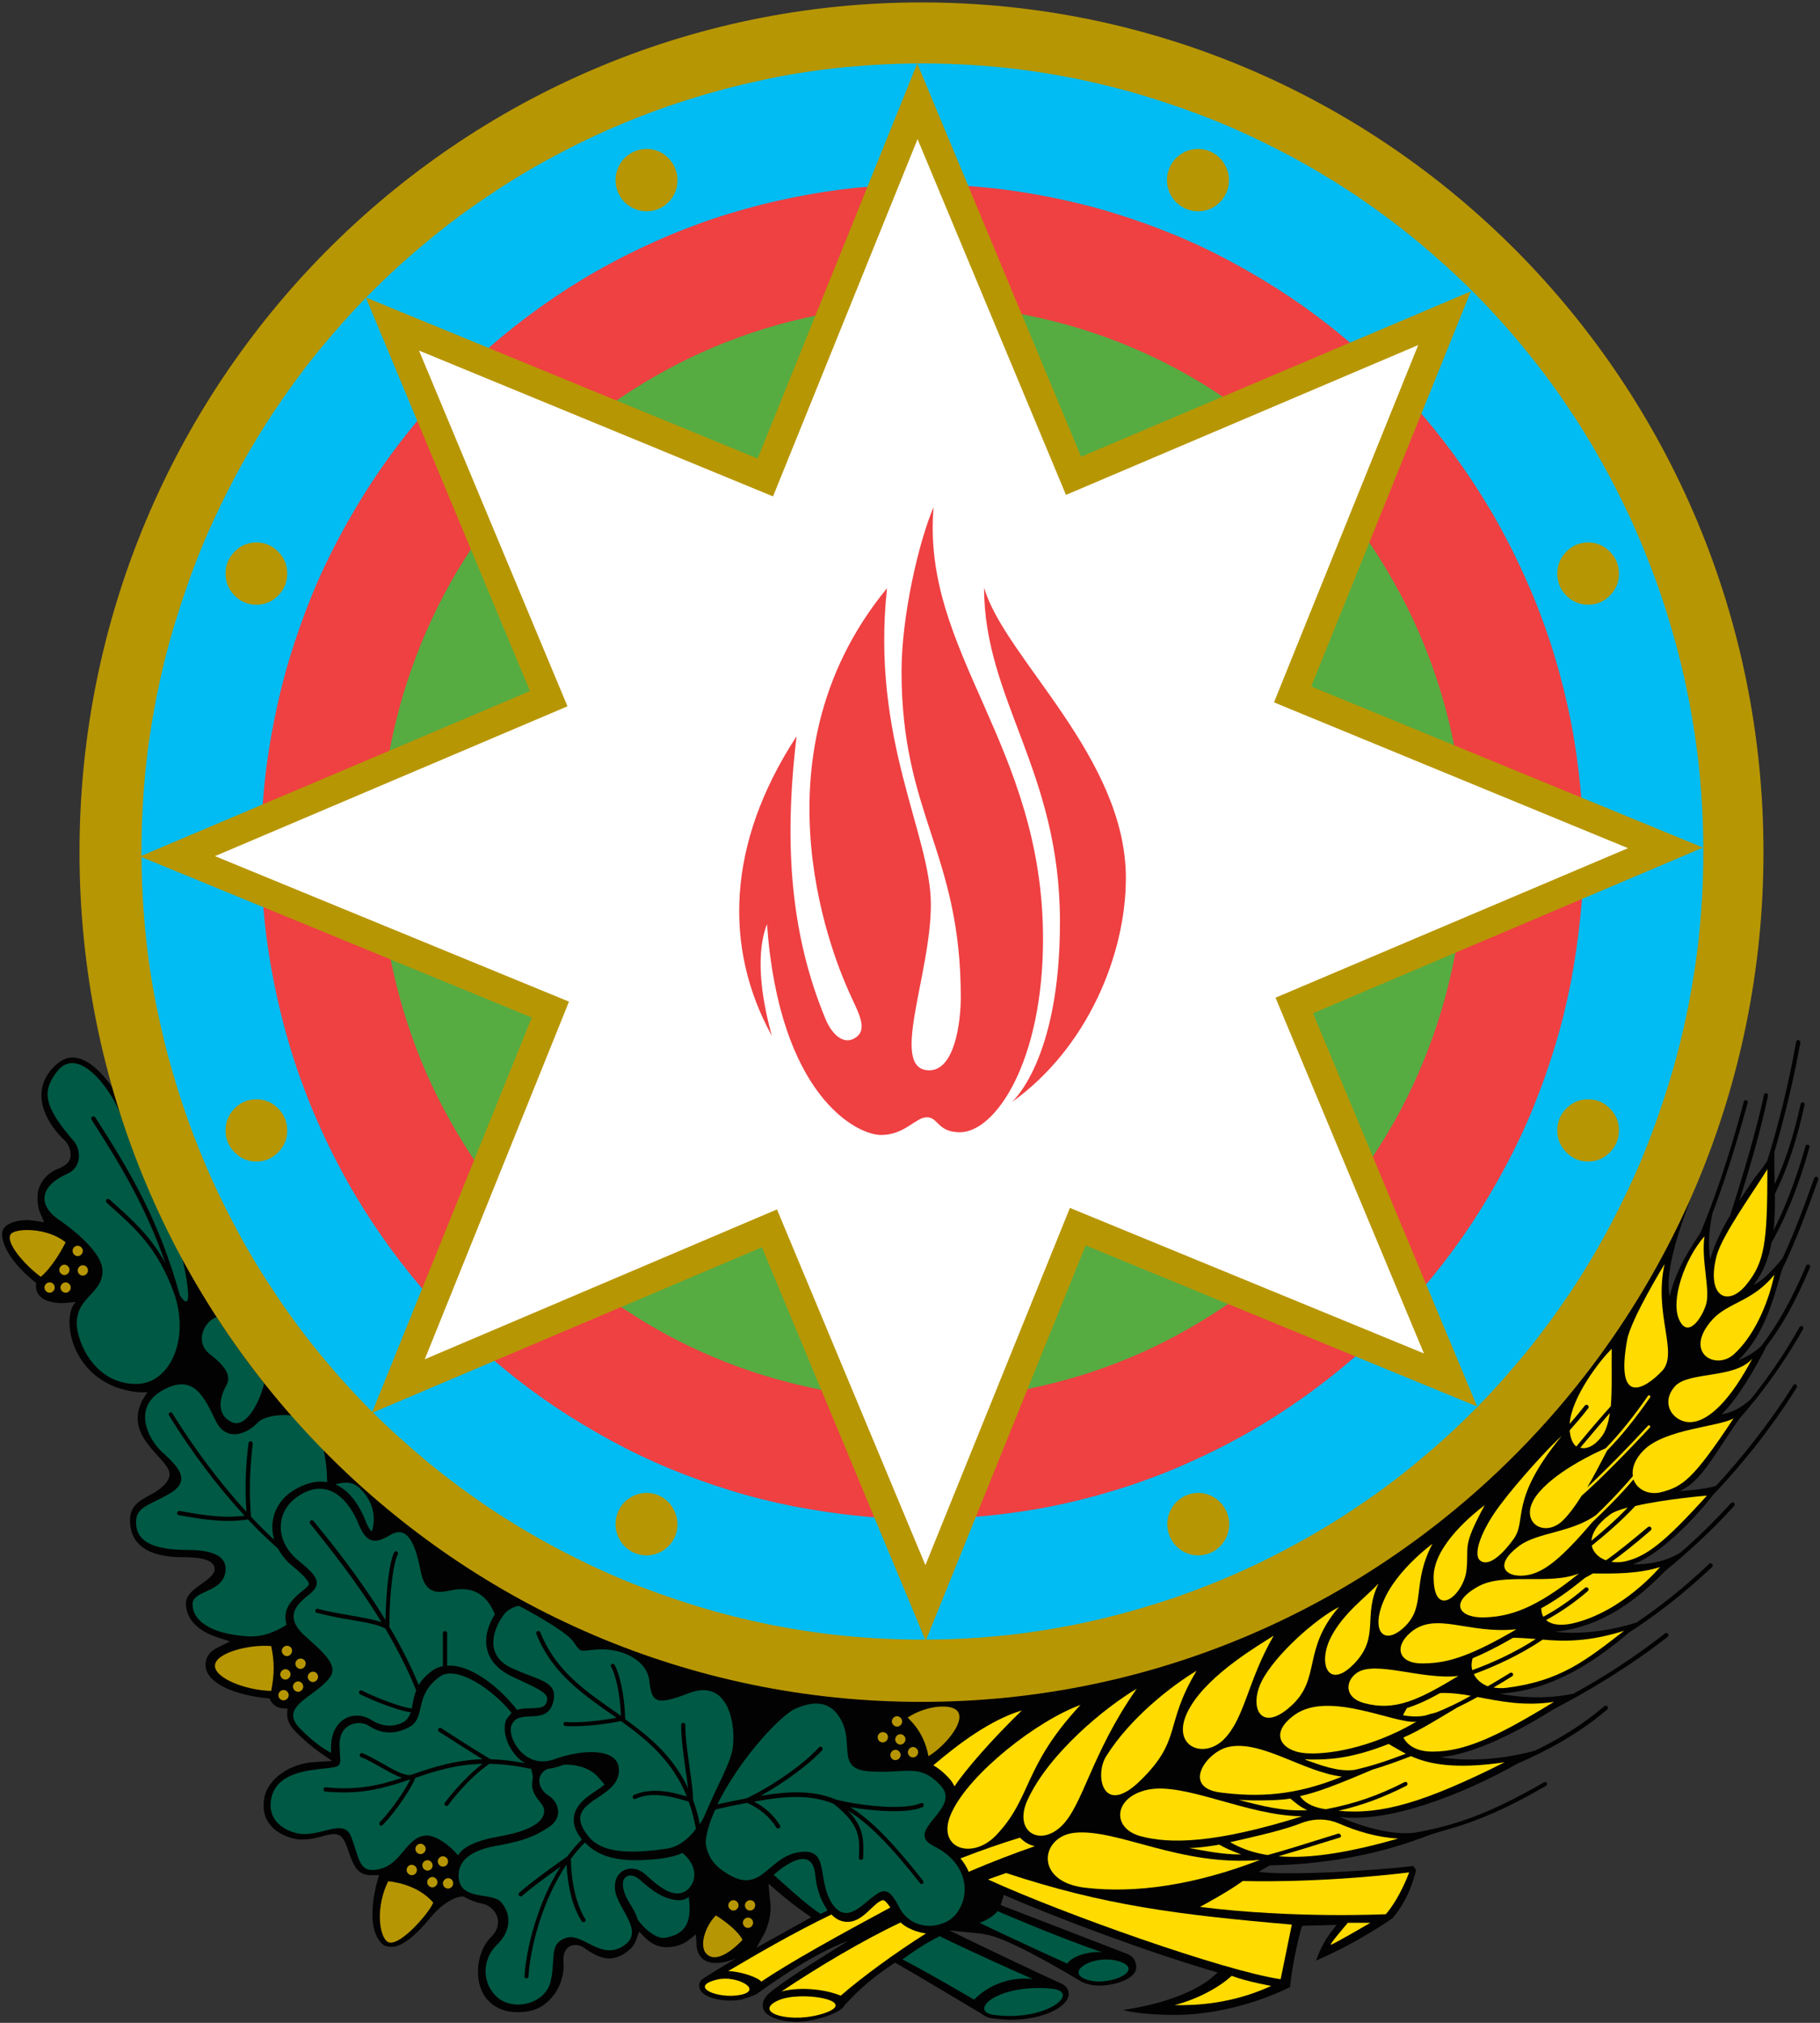 <svg width="54" height="60" viewBox="0 0 54 60" fill="none" xmlns="http://www.w3.org/2000/svg">
<rect x="0" y="0" width="54" height="60" fill="#333333" stroke="none"/>
<g clip-path="url(#clip0_6632_13665)">
<path d="M22.443 57.774L22.694 57.321C22.847 56.977 22.901 56.661 22.838 56.299L22.802 55.873L23.053 56.09C23.331 56.326 23.6 56.543 23.878 56.733L24.067 56.869L22.443 57.774ZM53.946 34.986C53.955 34.95 53.937 34.914 53.91 34.905C53.883 34.896 53.838 34.914 53.83 34.941C53.542 35.756 53.219 36.615 52.888 37.321C52.69 37.566 52.304 38.009 52.026 38.108C52.313 37.765 52.475 37.321 52.565 36.851C53.13 35.864 53.507 34.697 53.686 34.027C53.695 33.991 53.677 33.964 53.641 33.955C53.605 33.946 53.578 33.964 53.569 34C53.399 34.597 53.085 35.593 52.618 36.498C52.663 36.127 52.663 35.756 52.663 35.412C53.031 34.67 53.318 33.801 53.542 32.769C53.551 32.733 53.525 32.706 53.498 32.697C53.462 32.688 53.435 32.715 53.426 32.742C53.228 33.665 52.968 34.452 52.654 35.131C52.645 34.887 52.645 34.67 52.645 34.489C52.645 34.38 52.645 34.271 52.645 34.172C52.932 33.204 53.228 31.991 53.417 30.923C53.426 30.887 53.399 30.86 53.363 30.851C53.327 30.842 53.3 30.869 53.291 30.905C53.085 32.081 52.753 33.439 52.43 34.443C52.322 34.606 52.224 34.733 52.143 34.833C52.098 34.896 52.053 34.941 52.026 34.986C51.91 35.158 51.766 35.376 51.605 35.62C51.937 34.579 52.269 33.412 52.457 32.498C52.466 32.462 52.439 32.434 52.412 32.425C52.376 32.416 52.349 32.443 52.34 32.471C52.116 33.52 51.703 34.905 51.336 36.045C51.085 36.471 50.851 36.941 50.744 37.357C50.744 37.357 50.627 36.833 50.806 36C51.13 35.149 51.488 34.054 51.856 32.706C51.865 32.67 51.847 32.642 51.811 32.633C51.775 32.624 51.748 32.642 51.739 32.679C51.291 34.371 50.825 35.683 50.448 36.579C50.439 36.588 50.43 36.597 50.43 36.606C50.259 36.86 49.721 37.629 49.542 38.452C49.353 37.647 49.972 36.099 50.161 35.547C46.357 44.108 37.961 50.145 28.13 50.452C27.87 50.462 27.61 50.471 27.341 50.471C15.949 50.471 6.342 42.778 3.337 32.262C3.023 31.801 2.583 31.366 2.144 31.366C1.991 31.366 1.785 31.439 1.552 31.692C0.7 32.642 1.785 33.71 1.911 33.819C2.063 33.955 2.117 34.19 2.09 34.326C2.063 34.471 1.946 34.579 1.74 34.661C1.166 34.878 1.121 35.394 1.121 35.394C1.103 35.611 1.121 35.819 1.193 35.982L1.31 36.253L1.022 36.208C0.951 36.199 0.87 36.19 0.798 36.19C0.484 36.19 0.242 36.289 0.152 36.389C0.081 36.462 0.054 36.552 0.063 36.661C0.143 37.367 1.076 38.054 1.076 38.054C1.04 38.226 1.094 38.489 1.444 38.597C1.57 38.633 1.704 38.651 1.83 38.651C1.884 38.651 1.946 38.651 1.991 38.642C1.991 38.642 2.144 38.633 2.251 38.615C1.785 39.05 2.099 41.086 4.09 41.294C4.09 41.294 4.207 41.303 4.377 41.294C3.444 42.561 5.041 43.222 5.032 43.737C5.032 43.946 4.772 44.163 4.548 44.289C4.234 44.471 3.857 44.606 3.857 45.086C3.857 45.647 4.171 46.19 5.445 46.19C5.884 46.19 6.369 46.235 6.369 46.552C6.369 46.688 6.189 46.833 6.01 46.959C5.786 47.122 5.517 47.285 5.517 47.566C5.517 47.638 5.499 48.253 6.44 48.561L6.826 48.688L6.458 48.869C6.225 48.977 6.1 49.158 6.1 49.367C6.091 49.656 6.324 49.919 6.835 50.127C7.185 50.262 7.589 50.344 8.001 50.38L8.028 50.443L8.073 50.507C8.145 50.597 8.252 50.661 8.369 50.67L8.53 50.679L8.521 50.842C8.513 51.014 8.602 51.194 8.782 51.376C9.024 51.62 9.248 51.801 9.454 51.955L9.858 52.235L9.365 52.262C8.602 52.299 7.947 52.76 7.84 53.33C7.786 53.629 7.84 53.9 8.001 54.109C8.252 54.434 8.692 54.552 8.889 54.561C8.916 54.561 8.952 54.561 8.979 54.561C9.212 54.561 9.427 54.507 9.616 54.452C10.02 54.353 10.154 54.353 10.333 54.887C10.477 55.312 10.594 55.62 10.997 55.62H11.248C11.248 55.62 10.737 57.122 11.356 57.674C11.419 57.728 11.544 57.747 11.625 57.747C11.966 57.747 12.415 57.312 12.764 56.887C13.24 56.308 13.652 56.253 13.706 56.253H13.76L13.805 56.281C13.948 56.362 14.119 56.425 14.325 56.471C14.523 56.507 14.693 56.67 14.756 56.869C14.792 56.986 14.809 57.222 14.576 57.448C14.343 57.674 14.191 58.045 14.182 58.452C14.173 58.805 14.28 59.131 14.496 59.348C14.702 59.566 14.998 59.683 15.348 59.683C15.886 59.683 16.146 59.502 16.37 59.249C16.675 58.905 16.747 58.443 16.72 58.226C16.702 58.045 16.729 57.9 16.819 57.801C16.882 57.728 16.971 57.692 17.079 57.692C17.178 57.692 17.276 57.728 17.357 57.792C17.635 57.991 17.859 58.09 18.075 58.09C18.245 58.09 18.424 58.027 18.604 57.891C18.738 57.792 18.828 57.674 18.873 57.547L18.963 57.294L19.151 57.484C19.339 57.665 19.537 57.756 19.779 57.756C19.949 57.756 20.192 57.719 20.407 57.566L20.649 57.376L20.667 57.683V57.719C20.685 57.91 20.766 58.054 20.909 58.145C21.241 58.353 21.842 58.09 21.842 58.09C21.842 58.09 20.945 58.615 20.828 58.715C20.757 58.778 20.739 58.842 20.748 58.932C20.784 59.231 21.313 59.339 21.663 59.339C21.788 59.339 21.905 59.33 22.012 59.303C22.138 59.276 22.425 59.176 22.497 59.113C22.497 59.113 24.031 57.973 25.17 57.566C24.282 58.118 23.215 58.778 22.811 59.131C22.64 59.285 22.613 59.448 22.64 59.556C22.721 59.91 23.43 59.973 23.636 59.973C23.995 59.973 24.748 59.801 25 59.556L25.009 59.547C25.026 59.529 25.044 59.511 25.053 59.493L25.062 59.475C25.331 59.185 25.708 58.778 26.471 58.271L26.551 58.217L26.641 58.262C27.161 58.561 28.247 59.204 28.83 59.556C28.893 59.593 28.955 59.629 29.009 59.665V59.656L29.198 59.783C29.269 59.828 29.368 59.864 29.485 59.873C29.646 59.891 29.817 59.91 29.978 59.91C30.983 59.91 31.7 59.511 31.709 59.149C31.709 59.077 31.691 58.932 31.503 58.842L31.485 58.833C31.018 58.624 29.332 57.828 28.166 57.258L29.135 57.357L29.215 57.376C29.808 57.448 31.234 58.271 32.041 58.751L32.068 58.769C32.221 58.851 32.409 58.896 32.624 58.896C33.01 58.896 33.647 58.733 33.709 58.398C33.718 58.326 33.727 58.09 33.467 57.964L29.691 56.507L29.781 56.208L29.772 56.199C31.404 56.914 34.158 57.937 36.131 58.507L35.943 58.67C35.692 58.878 34.938 59.376 33.324 59.62C33.593 59.701 34.212 59.765 34.849 59.765C36.508 59.765 37.934 59.113 38.275 58.941C38.329 58.38 38.473 57.701 38.598 57.24L38.634 57.122L39.657 57.095L39.45 57.367C39.262 57.62 39.127 57.928 39.047 58.154C40.33 57.602 41.316 56.896 41.316 56.896C41.756 56.38 41.926 55.819 42.016 55.475C42.007 55.448 41.962 55.394 41.926 55.348C40.913 55.475 38.23 55.647 37.351 55.52C37.396 55.484 37.585 55.385 37.674 55.33C38.535 55.312 40.347 55.213 42.249 54.489C42.482 54.398 42.715 54.335 42.958 54.262C43.801 54.027 44.689 53.656 45.873 52.968C45.9 52.95 45.909 52.914 45.9 52.887C45.882 52.86 45.846 52.851 45.819 52.86C44.178 53.81 43.146 54.154 41.962 54.362C40.984 54.471 39.746 53.891 39.746 53.891C41.2 54.081 43.37 53.24 45.03 52.308C45.891 51.937 46.851 51.421 47.685 50.706C47.712 50.688 47.712 50.642 47.694 50.615C47.676 50.588 47.631 50.588 47.604 50.606C46.958 51.158 46.241 51.593 45.541 51.928C43.908 52.371 42.733 52.118 42.733 52.118C43.738 52.036 45.048 51.357 46.097 50.697C47.093 50.181 48.304 49.466 49.479 48.552C49.506 48.534 49.515 48.489 49.488 48.462C49.47 48.434 49.425 48.425 49.398 48.452C48.474 49.176 47.532 49.774 46.689 50.235C45.559 50.48 44.492 50.235 44.492 50.235C45.99 50.145 47.209 49.376 48.331 48.425C49.031 47.973 49.865 47.357 50.798 46.48C50.825 46.452 50.825 46.416 50.798 46.389C50.771 46.362 50.735 46.362 50.708 46.389C49.919 47.14 49.183 47.701 48.555 48.127C47.147 48.57 46.142 48.398 46.142 48.398C47.559 48.262 48.618 47.403 49.407 46.597C50.026 46.09 50.744 45.448 51.452 44.67C51.479 44.642 51.47 44.606 51.452 44.579C51.425 44.552 51.39 44.561 51.363 44.579C50.851 45.14 50.34 45.638 49.856 46.054C49.21 46.452 48.447 46.398 48.447 46.398C49.12 46.181 50.143 45.222 50.833 44.335C51.596 43.538 52.502 42.443 53.309 41.158C53.327 41.131 53.318 41.095 53.291 41.068C53.264 41.05 53.228 41.059 53.211 41.086C52.466 42.271 51.632 43.294 50.914 44.072C50.546 44.19 49.838 44.226 49.838 44.226C50.484 43.946 50.851 43.149 51.614 42.072C52.179 41.439 52.888 40.507 53.498 39.421C53.516 39.394 53.507 39.357 53.471 39.339C53.444 39.321 53.408 39.33 53.39 39.367C52.932 40.19 52.412 40.923 51.946 41.502C51.479 41.928 51.085 41.946 51.085 41.946C51.551 41.493 52.062 40.624 52.412 39.928C52.852 39.357 53.264 38.633 53.704 37.593C53.713 37.566 53.704 37.52 53.668 37.511C53.632 37.502 53.596 37.511 53.587 37.547C53.139 38.606 52.708 39.339 52.26 39.919C51.973 40.208 51.578 40.344 51.578 40.344C52.349 39.593 52.609 38.57 52.87 37.665C53.237 36.914 53.614 35.928 53.946 34.986Z" fill="#020202"/>
<path d="M26.937 50.941C26.901 50.959 27.404 51.285 27.547 52.09C27.996 51.828 28.633 51.104 28.426 50.778C28.265 50.516 27.484 50.579 26.937 50.941Z" fill="#B79603"/>
<path d="M26.193 51.376C26.112 51.376 26.04 51.448 26.04 51.529C26.04 51.62 26.112 51.683 26.193 51.683C26.273 51.683 26.345 51.611 26.345 51.529C26.354 51.448 26.282 51.376 26.193 51.376Z" fill="#B79603"/>
<path d="M26.767 51.059C26.767 50.977 26.695 50.905 26.614 50.905C26.534 50.905 26.462 50.977 26.462 51.059C26.462 51.14 26.534 51.213 26.614 51.213C26.704 51.213 26.767 51.14 26.767 51.059Z" fill="#B79603"/>
<path d="M26.713 51.439C26.632 51.439 26.561 51.511 26.561 51.593C26.561 51.674 26.632 51.747 26.713 51.747C26.794 51.747 26.866 51.674 26.866 51.593C26.866 51.502 26.794 51.439 26.713 51.439Z" fill="#B79603"/>
<path d="M27.09 51.819C27.009 51.819 26.937 51.891 26.937 51.973C26.937 52.063 27.009 52.127 27.09 52.127C27.171 52.127 27.242 52.054 27.242 51.973C27.242 51.891 27.171 51.819 27.09 51.819Z" fill="#B79603"/>
<path d="M26.57 51.901C26.489 51.901 26.417 51.973 26.417 52.054C26.417 52.145 26.489 52.208 26.57 52.208C26.65 52.208 26.722 52.136 26.722 52.054C26.722 51.973 26.65 51.901 26.57 51.901Z" fill="#B79603"/>
<path d="M21.241 56.815C20.909 57.14 20.703 57.801 21.017 58C21.394 58.253 22.031 57.538 22.031 57.538C21.842 57.176 21.241 56.815 21.241 56.815Z" fill="#B79603"/>
<path d="M21.914 56.516C21.914 56.434 21.842 56.362 21.761 56.362C21.681 56.362 21.609 56.434 21.609 56.516C21.609 56.597 21.681 56.67 21.761 56.67C21.842 56.67 21.914 56.597 21.914 56.516Z" fill="#B79603"/>
<path d="M22.255 56.362C22.174 56.362 22.102 56.434 22.102 56.516C22.102 56.606 22.174 56.67 22.255 56.67C22.335 56.67 22.407 56.597 22.407 56.516C22.407 56.425 22.345 56.362 22.255 56.362Z" fill="#B79603"/>
<path d="M22.192 56.878C22.111 56.878 22.04 56.95 22.04 57.032C22.04 57.113 22.111 57.185 22.192 57.185C22.273 57.185 22.345 57.113 22.345 57.032C22.345 56.95 22.282 56.878 22.192 56.878Z" fill="#B79603"/>
<path d="M11.518 55.801C11.159 56.516 11.231 57.376 11.482 57.584C11.787 57.837 12.738 56.742 12.854 56.434C12.361 55.855 11.518 55.801 11.518 55.801Z" fill="#B79603"/>
<path d="M12.065 55.466C12.065 55.548 12.136 55.62 12.217 55.62C12.307 55.62 12.37 55.548 12.37 55.466C12.37 55.385 12.298 55.312 12.217 55.312C12.136 55.312 12.065 55.376 12.065 55.466Z" fill="#B79603"/>
<path d="M12.531 55.33C12.531 55.412 12.603 55.484 12.684 55.484C12.773 55.484 12.836 55.412 12.836 55.33C12.836 55.249 12.764 55.176 12.684 55.176C12.594 55.176 12.531 55.249 12.531 55.33Z" fill="#B79603"/>
<path d="M12.827 55.674C12.747 55.674 12.675 55.747 12.675 55.828C12.675 55.91 12.747 55.982 12.827 55.982C12.908 55.982 12.98 55.91 12.98 55.828C12.98 55.747 12.908 55.674 12.827 55.674Z" fill="#B79603"/>
<path d="M13.294 55.71C13.213 55.71 13.141 55.783 13.141 55.864C13.141 55.946 13.213 56.018 13.294 56.018C13.374 56.018 13.446 55.946 13.446 55.864C13.446 55.774 13.383 55.71 13.294 55.71Z" fill="#B79603"/>
<path d="M13.294 55.213C13.294 55.131 13.222 55.059 13.141 55.059C13.06 55.059 12.989 55.131 12.989 55.213C12.989 55.294 13.06 55.367 13.141 55.367C13.222 55.367 13.294 55.303 13.294 55.213Z" fill="#B79603"/>
<path d="M12.477 54.688C12.397 54.688 12.325 54.76 12.325 54.842C12.325 54.923 12.397 54.995 12.477 54.995C12.558 54.995 12.63 54.923 12.63 54.842C12.63 54.76 12.558 54.688 12.477 54.688Z" fill="#B79603"/>
<path d="M6.378 49.403C6.369 49.774 7.275 50.136 8.046 50.154C8.145 49.656 8.145 49.285 8.046 48.824C7.373 48.769 6.387 49.032 6.378 49.403Z" fill="#B79603"/>
<path d="M8.414 50.127C8.333 50.127 8.261 50.199 8.261 50.281C8.261 50.371 8.333 50.434 8.414 50.434C8.495 50.434 8.566 50.362 8.566 50.281C8.566 50.199 8.495 50.127 8.414 50.127Z" fill="#B79603"/>
<path d="M8.845 49.873C8.764 49.873 8.692 49.946 8.692 50.027C8.692 50.109 8.764 50.181 8.845 50.181C8.925 50.181 8.997 50.109 8.997 50.027C8.997 49.937 8.925 49.873 8.845 49.873Z" fill="#B79603"/>
<path d="M9.284 49.584C9.203 49.584 9.132 49.656 9.132 49.738C9.132 49.819 9.203 49.891 9.284 49.891C9.365 49.891 9.437 49.819 9.437 49.738C9.437 49.647 9.365 49.584 9.284 49.584Z" fill="#B79603"/>
<path d="M8.468 49.511C8.387 49.511 8.315 49.584 8.315 49.665C8.315 49.747 8.387 49.819 8.468 49.819C8.548 49.819 8.62 49.747 8.62 49.665C8.62 49.584 8.557 49.511 8.468 49.511Z" fill="#B79603"/>
<path d="M8.916 49.195C8.836 49.195 8.764 49.267 8.764 49.348C8.764 49.43 8.836 49.502 8.916 49.502C8.997 49.502 9.069 49.43 9.069 49.348C9.078 49.267 9.006 49.195 8.916 49.195Z" fill="#B79603"/>
<path d="M8.513 48.815C8.432 48.815 8.36 48.887 8.36 48.968C8.36 49.05 8.432 49.122 8.513 49.122C8.593 49.122 8.665 49.05 8.665 48.968C8.674 48.887 8.602 48.815 8.513 48.815Z" fill="#B79603"/>
<path d="M1.947 36.851C1.417 36.407 0.44 36.416 0.314 36.615C0.162 36.851 0.709 37.502 1.211 37.873C1.561 37.566 1.821 37.095 1.947 36.851Z" fill="#B79603"/>
<path d="M1.471 38.036C1.39 38.036 1.319 38.109 1.319 38.19C1.319 38.272 1.39 38.344 1.471 38.344C1.552 38.344 1.624 38.272 1.624 38.19C1.624 38.109 1.561 38.036 1.471 38.036Z" fill="#B79603"/>
<path d="M1.946 38.036C1.866 38.036 1.794 38.109 1.794 38.19C1.794 38.272 1.866 38.344 1.946 38.344C2.027 38.344 2.099 38.272 2.099 38.19C2.099 38.109 2.027 38.036 1.946 38.036Z" fill="#B79603"/>
<path d="M1.911 37.819C1.991 37.819 2.063 37.747 2.063 37.665C2.063 37.584 1.991 37.511 1.911 37.511C1.83 37.511 1.758 37.584 1.758 37.665C1.758 37.747 1.83 37.819 1.911 37.819Z" fill="#B79603"/>
<path d="M2.458 37.529C2.377 37.529 2.305 37.602 2.305 37.683C2.305 37.765 2.377 37.837 2.458 37.837C2.539 37.837 2.61 37.765 2.61 37.683C2.61 37.602 2.548 37.529 2.458 37.529Z" fill="#B79603"/>
<path d="M2.458 37.104C2.458 37.023 2.386 36.95 2.305 36.95C2.225 36.95 2.153 37.014 2.153 37.104C2.153 37.185 2.225 37.258 2.305 37.258C2.386 37.258 2.458 37.185 2.458 37.104Z" fill="#B79603"/>
<path d="M45.568 48.615C45.326 48.597 45.111 48.579 44.895 48.579C44.42 48.851 44.025 49.05 43.693 49.186C43.658 49.303 43.649 49.43 43.684 49.538C44.258 49.33 44.94 49.023 45.568 48.615Z" fill="#FFDB00"/>
<path d="M48.295 44.715C48.053 44.778 47.855 44.851 47.748 44.941C47.389 45.204 47.236 45.475 47.218 45.701C47.577 45.403 47.972 45.059 48.295 44.715Z" fill="#FFDB00"/>
<path d="M47.488 42.652C47.64 42.48 47.721 42.217 47.766 41.91C47.506 42.208 47.183 42.588 46.887 42.941C47.066 42.995 47.29 42.896 47.488 42.652Z" fill="#FBD900"/>
<path d="M40.186 52.498C40.67 52.389 41.146 52.235 41.711 52.018C41.523 51.919 41.361 51.819 41.2 51.728C40.051 52.181 39.397 52.19 38.912 52.19C38.849 52.19 38.796 52.19 38.742 52.181C38.742 52.19 38.733 52.19 38.733 52.199C39.154 52.344 39.675 52.561 40.186 52.498Z" fill="#FFDB00"/>
<path d="M20.156 56.362C19.707 56.362 19.304 56.045 19.008 55.774C19.008 55.774 18.747 55.52 18.559 55.683C18.407 55.81 18.505 56.145 18.613 56.335C18.694 56.489 18.864 56.715 18.918 56.932C19.079 57.176 19.465 57.529 19.743 57.475C20.236 57.385 20.559 57.14 20.434 56.263C20.317 56.371 20.156 56.362 20.156 56.362Z" fill="#005745"/>
<path d="M6.234 40.172C6.808 40.615 6.835 40.878 6.71 41.104C6.584 41.33 6.342 41.919 6.871 42.181C7.302 42.389 7.714 41.566 7.84 41.032C7.338 40.398 6.871 39.747 6.423 39.068C6.082 39.176 5.741 39.792 6.234 40.172Z" fill="#005944"/>
<path d="M10.881 45.195C10.943 45.339 11.006 45.421 11.033 45.421C11.168 45.005 11.078 44.516 10.656 44.127C10.423 43.91 10.145 43.982 9.948 44.027C10.513 44.272 10.782 44.941 10.881 45.195Z" fill="#005944"/>
<path d="M24.192 55.638C24.103 54.534 22.955 55.611 22.955 55.611C23.287 55.9 23.887 56.471 24.345 56.769C24.453 56.715 24.444 56.724 24.551 56.67C24.551 56.661 24.471 56.525 24.462 56.516C24.291 56.217 24.219 55.91 24.192 55.638Z" fill="#005944"/>
<path d="M5.176 38.389C4.691 37.032 4.028 36.444 3.265 35.765L3.166 35.674C3.14 35.647 3.14 35.611 3.157 35.584C3.184 35.557 3.22 35.557 3.247 35.575L3.346 35.665C3.911 36.172 4.458 36.652 4.907 37.466C4.324 35.792 3.588 34.57 2.718 33.213C2.7 33.185 2.709 33.149 2.736 33.122C2.763 33.104 2.799 33.113 2.826 33.14C3.866 34.76 4.718 36.19 5.337 38.425C5.84 39.167 5.418 37.358 5.418 37.358V37.348C4.691 36 4.072 34.579 3.597 33.104L3.588 33.086C3.319 32.335 2.314 30.959 1.686 31.792C1.265 32.344 1.256 32.778 2.189 33.846C2.413 34.109 2.422 34.633 2 34.815C1.032 35.249 1.265 35.828 1.677 36.127C1.956 36.326 3.095 37.113 3.041 37.756C2.987 38.407 2.252 38.489 2.278 39.294C2.296 39.801 2.799 41.05 4.037 41.05C4.996 41.059 5.642 39.801 5.176 38.389Z" fill="#005944"/>
<path d="M8.468 47.955C8.477 47.602 8.746 47.367 9.042 47.131C9.141 47.05 9.167 47.005 9.167 46.986C9.167 46.95 9.132 46.824 8.692 46.462C8.495 46.308 8.351 46.118 8.244 45.928C7.957 45.674 7.661 45.394 7.356 45.068C7.176 45.095 6.988 45.113 6.79 45.113C6.396 45.113 5.938 45.059 5.301 44.941C5.266 44.932 5.248 44.905 5.257 44.869C5.266 44.833 5.292 44.815 5.328 44.815C6.225 44.986 6.746 45.023 7.257 44.959C6.468 44.109 5.678 43.059 5.014 41.982C4.996 41.955 5.005 41.919 5.032 41.901C5.059 41.882 5.095 41.891 5.113 41.919C5.768 42.977 6.539 44 7.311 44.842C7.266 44.118 7.284 43.52 7.373 42.806C7.373 42.769 7.409 42.751 7.445 42.751C7.481 42.751 7.499 42.787 7.499 42.824C7.409 43.584 7.391 44.208 7.445 44.986C7.678 45.231 7.912 45.466 8.136 45.674C8.091 45.52 8.073 45.367 8.082 45.204C8.118 44.778 8.351 44.416 8.737 44.19C9.006 44.027 9.275 43.946 9.517 43.946C9.58 43.946 9.643 43.955 9.706 43.964C9.706 43.701 9.679 43.24 9.562 42.887C9.239 42.652 9.096 42.371 8.764 42.027C8.611 41.928 7.876 41.955 7.652 42.19C7.391 42.48 6.719 42.851 6.378 42.1C5.983 41.24 5.633 40.769 4.79 41.258C3.947 41.756 4.377 42.652 4.781 43.041C5.203 43.439 5.75 43.891 5.023 44.308C4.431 44.652 4.037 44.688 4.037 45.149C4.037 45.493 4.189 45.973 5.544 45.973C6.082 45.973 6.728 46.054 6.692 46.579C6.647 47.249 5.714 47.158 5.714 47.575C5.705 48.027 6.172 48.453 7.32 48.534C7.786 48.57 8.19 48.398 8.504 48.19C8.486 48.127 8.468 48.045 8.468 47.955Z" fill="#005944"/>
<path d="M10.639 45.204C10.387 44.579 9.777 43.756 8.845 44.38C8.172 44.824 8.145 45.71 8.845 46.281C9.428 46.76 9.598 46.968 9.132 47.33C8.665 47.692 8.504 48.045 9.078 48.552C9.652 49.059 10.037 49.412 9.786 49.756C9.365 50.335 8.235 50.606 8.907 51.276C9.284 51.656 9.58 51.864 9.822 51.991C9.822 51.955 9.822 51.919 9.822 51.873C9.813 51.457 9.957 51.231 10.073 51.104C10.208 50.968 10.387 50.887 10.585 50.887C10.737 50.887 10.881 50.932 11.015 51.014C11.195 51.131 11.383 51.185 11.562 51.185C11.697 51.185 11.841 51.149 11.975 51.077C12.047 51.041 12.128 50.95 12.19 50.787C11.912 50.769 11.159 50.489 10.683 50.253C10.656 50.235 10.639 50.199 10.656 50.172C10.674 50.145 10.71 50.127 10.737 50.145C11.186 50.371 11.939 50.651 12.19 50.67C12.199 50.67 12.208 50.67 12.217 50.679V50.67C12.253 50.507 12.271 50.326 12.352 50.136L12.343 50.127C12.092 49.493 11.769 48.887 11.437 48.308C11.239 48.19 10.845 48.118 10.396 48.045C10.082 47.991 9.733 47.928 9.401 47.837C9.365 47.828 9.347 47.792 9.356 47.765C9.365 47.728 9.401 47.71 9.428 47.719C9.759 47.81 10.109 47.864 10.414 47.919C10.773 47.982 11.087 48.036 11.32 48.118C10.567 46.887 9.733 45.855 9.203 45.194C9.185 45.167 9.185 45.131 9.212 45.104C9.239 45.086 9.275 45.086 9.302 45.113C9.84 45.774 10.683 46.814 11.437 48.054C11.455 47.149 11.553 46.317 11.697 46.045C11.715 46.018 11.751 46 11.778 46.018C11.805 46.036 11.823 46.072 11.805 46.099C11.679 46.335 11.553 47.176 11.553 48.253C11.876 48.796 12.181 49.385 12.424 49.982C12.504 49.837 12.639 49.692 12.836 49.547C12.926 49.484 13.034 49.439 13.141 49.421V48.443C13.141 48.407 13.168 48.38 13.204 48.38C13.24 48.38 13.267 48.407 13.267 48.443V49.412C13.294 49.412 13.312 49.403 13.338 49.403C14.011 49.403 14.845 50.072 15.339 50.715C15.473 50.679 15.617 50.67 15.733 50.67C16.083 50.661 16.164 50.633 16.218 50.489C16.281 50.29 16.218 50.199 15.464 49.855C15.366 49.81 15.267 49.765 15.159 49.71C14.675 49.475 14.505 49.149 14.451 48.914C14.361 48.507 14.523 48.136 14.684 47.882C14.478 47.394 14.128 47.023 13.41 47.167C13.078 47.231 12.63 47.357 12.486 46.624C12.343 45.882 12.119 45.204 11.58 45.529C11.168 45.774 10.89 45.828 10.639 45.204Z" fill="#005944"/>
<path d="M21.735 51.882C21.842 51.285 21.672 49.756 20.452 50.217C19.483 50.588 19.34 50.516 19.268 49.873C19.205 49.231 18.461 48.914 17.851 48.923C17.241 48.932 17.268 49.086 17.034 48.724C16.81 48.362 15.393 47.629 15.393 47.629C15.115 47.683 14.971 47.864 14.971 47.864C14.63 48.299 14.361 49.086 15.16 49.466C15.958 49.846 16.577 49.855 16.415 50.48C16.218 51.24 15.366 50.624 15.169 51.194C15.052 51.538 15.563 52.498 16.451 52.181C17.232 51.891 18.308 51.828 18.362 52.452C18.443 53.439 16.514 53.357 17.492 54.507C17.958 55.05 19.035 54.941 19.788 54.833C20.12 54.787 20.434 54.543 20.649 54.244C20.596 53.955 20.524 53.683 20.434 53.439C19.689 53.204 19.241 53.185 18.855 53.357C18.828 53.376 18.784 53.357 18.775 53.321C18.766 53.294 18.775 53.249 18.81 53.24C19.277 53.041 19.779 53.104 20.38 53.285C19.95 52.226 19.196 51.602 18.425 51.05C18.209 51.095 17.573 51.204 17.008 51.204C16.927 51.204 16.846 51.204 16.774 51.194C16.738 51.194 16.711 51.158 16.72 51.131C16.72 51.095 16.756 51.068 16.783 51.077C17.294 51.113 17.967 51.014 18.29 50.95C18.236 50.914 18.183 50.869 18.12 50.833C17.259 50.226 16.371 49.611 15.913 48.462C15.904 48.434 15.913 48.389 15.949 48.38C15.985 48.371 16.021 48.38 16.03 48.416C16.478 49.529 17.303 50.108 18.192 50.733C18.272 50.787 18.353 50.842 18.425 50.896C18.398 50.244 18.263 49.656 18.129 49.439C18.111 49.412 18.12 49.367 18.156 49.357C18.183 49.339 18.218 49.348 18.236 49.385C18.38 49.638 18.532 50.271 18.55 50.986V50.995C19.268 51.511 19.968 52.09 20.416 53.041C20.398 52.887 20.371 52.706 20.344 52.516C20.282 52.063 20.21 51.556 20.21 51.167C20.21 51.131 20.237 51.104 20.273 51.104C20.308 51.104 20.335 51.131 20.335 51.167C20.335 51.556 20.407 52.054 20.47 52.498C20.524 52.878 20.569 53.204 20.56 53.376C20.64 53.602 20.712 53.846 20.766 54.108C20.811 54.036 20.847 53.973 20.883 53.9C21.062 53.493 21.259 53.05 21.439 52.688C21.555 52.425 21.681 52.163 21.735 51.882Z" fill="#005944"/>
<path d="M20.245 54.959C19.914 55.131 19.259 55.176 18.855 55.176C18.209 55.176 17.734 55.023 17.411 54.706C17.393 54.688 17.375 54.67 17.357 54.652C17.205 54.796 17.07 54.959 16.936 55.14C16.953 55.873 17.106 56.507 17.366 56.923C17.384 56.95 17.375 56.986 17.348 57.005C17.339 57.014 17.33 57.014 17.312 57.014C17.294 57.014 17.276 57.005 17.259 56.986C16.998 56.579 16.846 56 16.81 55.303C16.074 56.389 15.725 57.819 15.68 58.624C15.68 58.661 15.653 58.679 15.617 58.679C15.581 58.679 15.554 58.652 15.563 58.615C15.608 57.828 15.94 56.453 16.631 55.367C16.317 55.593 15.796 55.964 15.491 56.235C15.464 56.262 15.429 56.253 15.402 56.226C15.375 56.199 15.384 56.163 15.411 56.136C15.877 55.728 16.774 55.104 16.828 55.068C16.962 54.887 17.106 54.715 17.267 54.561C17.088 54.344 17.007 54.127 17.025 53.919C17.061 53.538 17.393 53.312 17.689 53.113C17.788 53.05 17.868 52.986 17.94 52.932C17.851 52.824 17.77 52.742 17.725 52.688C17.519 52.462 17.133 52.326 16.729 52.344C16.693 52.353 16.657 52.362 16.631 52.38C16.496 52.425 16.37 52.453 16.236 52.471C15.85 52.67 15.994 53.086 16.272 53.258C16.577 53.439 16.72 53.91 16.29 54.19C15.859 54.48 15.491 54.615 14.72 54.751C13.948 54.887 13.635 55.195 13.608 55.575C13.563 56.416 14.576 56.1 14.864 56.416C15.15 56.733 15.204 57.24 14.747 57.683C14.289 58.118 14.289 58.851 14.774 59.258C15.267 59.665 16.2 59.43 16.343 58.751C16.487 58.072 16.29 57.656 16.783 57.484C17.276 57.303 17.815 58.163 18.496 57.719C19.178 57.276 18.272 56.597 18.245 56.009C18.218 55.421 18.783 55.276 19.133 55.584C19.483 55.901 20.003 56.389 20.407 56.045C20.721 55.747 20.649 55.285 20.245 54.959Z" fill="#005944"/>
<path d="M28.355 56.787C28.803 56.244 28.749 55.276 27.709 54.76C26.776 54.299 28.552 53.656 27.915 52.968C27.278 52.281 26.91 52.615 25.807 52.543C24.704 52.471 25.466 51.611 24.82 50.814C24.506 50.434 24.04 50.471 23.529 50.715C22.946 51.077 21.851 52.353 21.286 53.52C21.6 53.448 21.887 53.394 22.156 53.339C22.946 52.959 23.86 52.317 24.3 51.828C24.327 51.801 24.363 51.801 24.39 51.828C24.417 51.855 24.417 51.891 24.39 51.919C24.004 52.335 23.268 52.878 22.569 53.267C23.484 53.113 24.157 53.113 24.802 53.376C25.332 53.52 26.758 53.728 27.323 53.484C27.35 53.475 27.395 53.484 27.404 53.52C27.413 53.547 27.404 53.593 27.368 53.602C26.884 53.81 25.879 53.71 25.224 53.602C25.861 53.991 26.516 54.679 27.386 55.783C27.404 55.81 27.404 55.846 27.377 55.873C27.368 55.882 27.35 55.882 27.341 55.882C27.323 55.882 27.305 55.873 27.296 55.855C26.435 54.76 25.789 54.09 25.161 53.71C25.646 54.208 25.628 54.597 25.61 55.104C25.61 55.14 25.583 55.167 25.547 55.167C25.511 55.167 25.484 55.14 25.484 55.104C25.511 54.516 25.529 54.127 24.731 53.502C24.067 53.231 23.358 53.258 22.372 53.439C22.703 53.611 22.963 53.846 23.143 54.145C23.161 54.172 23.152 54.208 23.125 54.226C23.116 54.235 23.107 54.235 23.089 54.235C23.071 54.235 23.044 54.226 23.035 54.208C22.838 53.891 22.551 53.647 22.165 53.475C21.878 53.529 21.564 53.593 21.223 53.674C21.062 54.027 20.954 54.362 20.936 54.652C20.972 54.959 21.107 55.231 21.367 55.43C22.605 56.38 22.712 55.05 23.753 54.932C24.605 54.833 24.246 55.692 24.65 56.398C25.054 57.104 25.538 56.543 25.852 56.299C26.166 56.063 26.345 55.91 26.668 56.552C27.054 57.321 27.996 57.222 28.355 56.787Z" fill="#005944"/>
<path d="M14.819 54.471C15.527 54.344 16.146 54.118 16.146 53.711C16.146 53.439 15.689 53.285 15.806 52.76C15.823 52.679 15.778 52.543 15.752 52.453C15.743 52.462 15.725 52.462 15.716 52.462C15.267 52.362 14.882 52.326 14.523 52.317C13.877 52.751 13.303 53.529 13.303 53.538C13.294 53.557 13.276 53.566 13.249 53.566C13.24 53.566 13.222 53.566 13.213 53.557C13.186 53.538 13.177 53.493 13.204 53.466C13.222 53.439 13.715 52.778 14.316 52.317C13.518 52.335 12.908 52.534 12.325 52.733C12.11 53.249 11.491 54.018 11.347 54.136C11.338 54.145 11.32 54.154 11.311 54.154C11.293 54.154 11.276 54.145 11.267 54.127C11.249 54.1 11.249 54.063 11.276 54.036C11.401 53.937 11.939 53.267 12.173 52.778C11.589 52.977 10.979 53.167 10.199 53.167C10.029 53.167 9.84 53.158 9.652 53.14C9.616 53.14 9.598 53.104 9.598 53.068C9.598 53.032 9.634 53.005 9.67 53.014C10.603 53.113 11.276 52.95 11.93 52.733C11.742 52.67 11.536 52.552 11.311 52.425C11.114 52.317 10.917 52.199 10.71 52.118C10.684 52.109 10.666 52.072 10.675 52.036C10.684 52.009 10.728 51.991 10.755 52C10.962 52.091 11.168 52.208 11.365 52.317C11.679 52.498 11.966 52.661 12.173 52.652C12.2 52.643 12.226 52.633 12.253 52.624C12.863 52.416 13.491 52.208 14.316 52.181C13.859 51.901 13.034 51.367 13.025 51.367C12.998 51.349 12.989 51.312 13.007 51.276C13.025 51.249 13.061 51.24 13.088 51.258C13.097 51.267 14.191 51.973 14.559 52.181C14.864 52.19 15.204 52.226 15.581 52.299C15.438 52.217 15.321 52.109 15.204 51.937C14.998 51.647 14.926 51.294 15.007 51.041C15.025 50.977 15.151 50.851 15.178 50.806C14.63 50.118 13.545 49.376 13.052 49.729C12.262 50.29 12.657 50.95 12.137 51.231C11.545 51.548 11.114 51.303 10.935 51.186C10.657 51.005 10.065 51.113 10.074 51.756C10.091 52.398 10.199 52.389 9.661 52.453C9.168 52.507 8.19 52.57 8.046 53.358C7.903 54.145 8.683 54.38 8.952 54.398C9.598 54.444 10.208 53.928 10.423 54.489C10.639 55.05 10.648 55.484 11.06 55.466C11.903 55.439 12.002 54.489 12.639 54.444C12.926 54.425 13.366 54.751 13.59 55.032C13.733 54.787 14.128 54.588 14.819 54.471Z" fill="#005944"/>
<path d="M32.705 57.91C31.351 57.448 29.601 56.688 29.601 56.688C29.395 56.932 29.063 57.032 29.063 57.032C29.951 57.466 31.665 58.244 31.665 58.244C31.844 57.973 32.454 57.864 32.705 57.91Z" fill="#005944"/>
<path d="M31.198 58.986C29.601 58.833 28.704 59.656 29.494 59.765C31.063 59.973 32.104 59.077 31.198 58.986Z" fill="#005944"/>
<path d="M33.27 58.199C32.544 57.928 31.665 58.425 32.131 58.67C32.732 58.995 33.988 58.48 33.27 58.199Z" fill="#005944"/>
<path d="M30.651 58.706C30.077 58.452 28.937 57.946 27.879 57.43C27.439 57.656 27.179 57.828 26.776 58.118C27.691 58.597 28.57 59.122 28.902 59.312C29.422 58.778 30.14 58.633 30.651 58.706Z" fill="#005944"/>
<path d="M48.448 43.783C48.098 44.199 47.685 44.624 47.353 44.941C46.609 45.466 45.631 45.448 45.084 45.846C44.214 46.489 44.761 46.851 45.389 46.706C45.837 46.597 46.313 46.244 47.237 45.158C47.569 44.842 48.062 44.362 48.465 43.882C48.573 44.181 48.914 44.353 49.282 44.262C49.919 44.099 50.233 43.891 51.435 42.072C50.977 42.326 49.407 42.38 48.77 43.014C48.501 43.285 48.412 43.557 48.448 43.783Z" fill="#FFDB00"/>
<path d="M30.265 54.507C29.727 54.67 29.126 54.878 28.498 55.122C28.606 55.258 28.695 55.394 28.74 55.52C29.458 55.213 30.131 54.959 30.705 54.76C30.534 54.724 30.382 54.633 30.265 54.507Z" fill="#FFDB00"/>
<path d="M28.319 52.986C28.659 52.48 29.431 51.593 30.319 50.733C29.386 51.014 28.444 51.719 27.691 52.362C27.843 52.443 27.996 52.57 28.157 52.742C28.229 52.824 28.283 52.905 28.319 52.986Z" fill="#FFDB00"/>
<path d="M51.453 40.163C52 39.665 52.439 38.769 52.646 37.81C52 38.606 51.291 38.624 50.816 39.131C49.919 40.118 50.905 40.67 51.453 40.163Z" fill="#FFDB00"/>
<path d="M50.618 38.697C50.753 38.272 50.466 37.358 50.573 36.67C49.981 37.339 49.56 38.57 49.82 39.14C50.071 39.71 50.484 39.122 50.618 38.697Z" fill="#FFDB00"/>
<path d="M49.318 40.661C49.811 40.127 49.057 38.977 49.389 37.493C49.389 37.493 48.385 39.131 48.277 39.747C47.918 41.737 48.815 41.194 49.318 40.661Z" fill="#FFDB00"/>
<path d="M50.197 42.181C50.708 42.136 51.336 41.538 51.991 40.299C51.471 40.905 50.098 40.67 49.694 41.122C49.228 41.656 49.685 42.226 50.197 42.181Z" fill="#FFDB00"/>
<path d="M43.514 46.552C43.586 45.81 43.37 45.91 44.052 44.643C43.756 44.869 42.536 45.828 42.536 46.778C42.536 48.072 43.442 47.303 43.514 46.552Z" fill="#FFDB00"/>
<path d="M41.693 48.235C42.312 47.62 41.881 46.977 42.5 45.792C42.5 45.792 41.442 46.561 41.056 47.475C40.661 48.389 41.065 48.851 41.693 48.235Z" fill="#FFDB00"/>
<path d="M40.177 49.349C40.957 48.543 40.419 47.937 40.904 46.968C40.491 47.403 39.881 47.837 39.513 48.516C39.074 49.321 39.397 50.154 40.177 49.349Z" fill="#FFDB00"/>
<path d="M38.311 50.597C39.208 49.783 38.625 48.941 39.728 47.665C39.047 48.009 37.827 49.086 37.432 49.873C37.046 50.652 37.414 51.421 38.311 50.597Z" fill="#FFDB00"/>
<path d="M36.311 51.593C36.939 50.959 37.011 49.864 37.791 48.516C37.352 48.796 35.907 49.638 35.324 50.615C34.634 51.756 35.674 52.226 36.311 51.593Z" fill="#FFDB00"/>
<path d="M33.835 52.814C35.091 51.584 34.526 51.185 35.504 49.556C34.75 50.009 33.53 50.959 32.822 52.09C32.472 52.633 32.705 53.919 33.835 52.814Z" fill="#FFDB00"/>
<path d="M30.489 53.385C30.059 54.317 30.839 54.787 31.485 54.172C32.131 53.566 32.382 52 33.727 50.09C32.804 50.633 31.126 52 30.489 53.385Z" fill="#FFDB00"/>
<path d="M29.539 54.453C30.624 53.33 30.337 52.416 32.059 50.57C30.759 51.041 28.785 52.597 28.247 53.738C27.727 54.806 28.812 55.195 29.539 54.453Z" fill="#FFDB00"/>
<path d="M26.202 56.362C26.184 56.362 26.13 56.371 26.022 56.452C25.977 56.489 25.924 56.543 25.861 56.597C25.672 56.778 25.448 57.005 25.143 57.005C24.964 57.005 24.811 56.932 24.668 56.787C23.502 57.348 22.425 57.982 21.609 58.462C22.04 58.489 22.497 58.661 22.587 58.778C23.43 58.208 24.901 57.394 26.417 56.579C26.309 56.416 26.238 56.362 26.202 56.362Z" fill="#FFDB00"/>
<path d="M23.188 59.068C23.771 58.923 24.479 59.005 24.946 59.194C25.52 58.688 26.578 57.91 27.476 57.348C27.224 57.321 26.892 57.194 26.722 57.023C25.574 57.566 24.273 58.344 23.188 59.068Z" fill="#FFDB00"/>
<path d="M23.08 59.339C22.3 59.701 23.502 60.054 24.497 59.701C25.484 59.339 23.744 59.032 23.08 59.339Z" fill="#FFDB00"/>
<path d="M21.286 58.715C20.389 58.923 21.313 59.312 21.986 59.167C22.649 59.023 21.851 58.579 21.286 58.715Z" fill="#FFDB00"/>
<path d="M34.849 59.475C35.504 59.484 36.553 59.439 37.719 58.905C37.719 58.905 36.993 58.778 36.544 58.606C36.194 58.932 35.548 59.294 34.849 59.475Z" fill="#FFDB00"/>
<path d="M36.876 55.792C36.419 56.127 35.602 56.561 35.602 56.561C38.401 56.914 41.119 56.778 41.119 56.778C41.55 56.272 41.81 55.538 41.81 55.538C39.011 55.873 36.876 55.792 36.876 55.792Z" fill="#FFDB00"/>
<path d="M39.486 57.683C39.531 57.692 40.661 57.032 40.661 57.032H39.989C39.998 57.032 39.442 57.665 39.486 57.683Z" fill="#FFDB00"/>
<path d="M39.746 54.507L39.45 54.597C38.903 54.769 38.401 54.923 37.934 55.059C38.885 55.14 40.051 54.941 41.487 54.534C40.841 54.498 40.258 54.317 39.711 54.081C39.397 53.946 39.047 53.937 38.724 54.036C38.697 54.045 38.67 54.054 38.643 54.063C38.105 54.281 37.28 54.462 36.499 54.642C36.831 54.833 37.199 54.959 37.612 55.023C38.141 54.878 38.742 54.688 39.406 54.48L39.702 54.389C39.737 54.38 39.764 54.398 39.782 54.434C39.8 54.462 39.782 54.498 39.746 54.507Z" fill="#FFDB00"/>
<path d="M42.608 50.796C42.94 50.661 43.272 50.507 43.639 50.299C43.343 50.244 43.038 50.208 42.733 50.217C42.357 50.425 42.043 50.57 41.747 50.661C41.702 50.733 41.657 50.805 41.63 50.878C41.89 50.923 42.159 50.932 42.375 50.86C42.375 50.851 42.473 50.833 42.608 50.796Z" fill="#FFDB00"/>
<path d="M43.837 50.335C43.63 50.453 43.433 50.552 43.245 50.642C42.572 51.041 42.133 51.321 41.639 51.538C41.765 51.774 42.034 51.955 42.5 51.955C43.469 51.955 44.42 51.511 46.106 50.48C45.218 50.615 44.51 50.462 43.837 50.335Z" fill="#FFDB00"/>
<path d="M45.774 48.633C45.102 49.086 44.348 49.43 43.729 49.656C43.801 49.81 43.944 49.937 44.142 50.018C44.348 49.901 44.563 49.765 44.806 49.62C44.833 49.602 44.868 49.611 44.886 49.638C44.904 49.665 44.895 49.701 44.868 49.719C44.671 49.846 44.483 49.955 44.312 50.054C44.429 50.072 44.554 50.081 44.698 50.063C46.286 49.864 47.048 49.258 48.187 48.371C47.129 48.706 46.384 48.688 45.774 48.633Z" fill="#FFDB00"/>
<path d="M47.263 46.67C47.183 46.715 47.102 46.76 47.021 46.805C46.528 47.213 46.088 47.511 45.73 47.701C45.73 47.792 45.747 47.882 45.792 47.955C46.178 47.747 46.6 47.466 47.03 47.095C47.057 47.077 47.093 47.077 47.12 47.104C47.138 47.131 47.138 47.167 47.111 47.194C46.68 47.566 46.268 47.837 45.873 48.054C46.017 48.181 46.277 48.235 46.653 48.154C48.151 47.81 49.255 46.48 49.255 46.48C48.609 46.688 47.828 46.679 47.263 46.67Z" fill="#FFDB00"/>
<path d="M47.227 45.846C47.272 46.045 47.425 46.199 47.649 46.281C47.99 46.045 48.376 45.728 48.896 45.294C48.923 45.276 48.959 45.276 48.986 45.303C49.004 45.33 49.004 45.367 48.977 45.394C48.501 45.801 48.142 46.09 47.811 46.326C47.927 46.344 48.062 46.344 48.196 46.317C48.833 46.181 49.38 45.765 50.645 44.362C50.645 44.362 49.407 44.462 48.519 44.67C48.142 45.077 47.658 45.502 47.227 45.846Z" fill="#FFDB00"/>
<path d="M47.111 41.683C47.138 41.701 47.147 41.747 47.12 41.774C46.932 42.018 46.743 42.235 46.573 42.425C46.591 42.661 46.663 42.824 46.77 42.905C47.111 42.489 47.506 42.027 47.793 41.71C47.837 41.195 47.811 40.579 47.82 40.009C47.47 40.344 46.618 41.457 46.573 42.235C46.716 42.072 46.869 41.891 47.021 41.692C47.048 41.665 47.084 41.656 47.111 41.683Z" fill="#FFDB00"/>
<path d="M43.837 47.068C42.949 47.575 43.334 48.009 44.07 47.973C44.806 47.946 45.568 47.71 46.851 46.67C45.954 47.032 44.599 46.624 43.837 47.068Z" fill="#FFDB00"/>
<path d="M41.837 48.434C41.343 48.869 41.523 49.339 42.178 49.339C42.832 49.339 43.469 49.222 44.994 48.326C43.541 48.48 42.59 47.774 41.837 48.434Z" fill="#FFDB00"/>
<path d="M43.272 49.71C42.204 49.837 40.796 49.24 40.258 49.62C39.917 49.855 39.872 50.353 40.473 50.516C41.379 50.76 42.061 50.443 43.272 49.71Z" fill="#FFDB00"/>
<path d="M31.889 54.362C30.875 54.462 30.669 55.81 32.185 55.991C33.701 56.172 35.459 55.91 37.387 55.167C35.037 55.376 33.163 54.235 31.889 54.362Z" fill="#FFDB00"/>
<path d="M43.909 46.281C44.115 46.462 44.483 46.235 44.904 45.656C45.326 45.086 44.752 44.516 46.34 42.588C45.963 42.923 45.057 43.91 44.501 44.652C43.944 45.394 43.702 46.1 43.909 46.281Z" fill="#FFDB00"/>
<path d="M45.586 44.362C45.021 45.131 45.819 45.656 46.384 45.086C46.564 44.905 46.743 44.661 46.931 44.362C47.434 43.928 48.304 43.041 48.95 42.344C48.968 42.326 48.968 42.299 48.95 42.29C48.932 42.272 48.905 42.272 48.896 42.29C48.34 42.896 47.604 43.647 47.093 44.118C47.281 43.801 47.47 43.439 47.685 43.023C48.089 42.615 48.519 42.081 48.959 41.448C48.968 41.43 48.968 41.403 48.95 41.394C48.932 41.385 48.905 41.385 48.896 41.403C48.465 42.027 48.035 42.552 47.64 42.959C47.272 43.113 46.079 43.692 45.586 44.362Z" fill="#FFDB00"/>
<path d="M29.314 55.747C31.548 56.769 36.329 58.462 37.997 58.706C38.168 57.864 38.329 57.086 38.329 57.086C34.965 56.796 32.75 56.516 29.852 55.556C29.61 55.638 29.314 55.747 29.314 55.747Z" fill="#FFDB00"/>
<path d="M37.226 53.403C37.073 53.403 36.912 53.394 36.751 53.385C37.387 53.556 38.087 53.737 38.787 53.692C38.544 53.575 38.5 53.52 38.284 53.348C37.953 53.403 37.531 53.403 37.226 53.403Z" fill="#FFDB00"/>
<path d="M38.419 50.86C37.62 51.43 38.042 51.937 38.706 52C39.37 52.063 40.706 51.846 42.025 51.068C41.406 51.149 39.441 50.136 38.419 50.86Z" fill="#FFDB00"/>
<path d="M36.436 51.819C35.791 51.973 35.055 53.014 36.203 53.167C37.342 53.312 38.419 53.267 39.818 52.697C38.67 52.561 37.414 51.593 36.436 51.819Z" fill="#FFDB00"/>
<path d="M41.864 52.09C41.451 52.253 41.083 52.38 40.724 52.489C39.684 52.932 39.101 53.158 38.572 53.276C38.688 53.448 38.903 53.584 39.235 53.647C39.271 53.656 39.298 53.656 39.334 53.665C40.195 53.502 40.895 53.258 41.675 52.86C41.702 52.842 41.747 52.86 41.756 52.887C41.774 52.914 41.756 52.95 41.729 52.968C41.047 53.312 40.428 53.547 39.711 53.71C41.011 53.837 42.294 53.448 44.644 52.271C43.164 52.489 42.393 52.326 41.864 52.09Z" fill="#FFDB00"/>
<path d="M34.05 53.086C33.037 53.303 32.974 54.226 33.835 54.462C34.696 54.697 36.033 54.688 38.634 53.873C37.011 53.864 35.145 52.851 34.05 53.086Z" fill="#FFDB00"/>
<path d="M36.176 54.715C36.176 54.715 35.611 54.815 35.279 54.815C35.746 54.896 36.302 55.014 36.822 55.005C36.822 54.995 36.472 54.887 36.176 54.715Z" fill="#FFDB00"/>
<path d="M51.811 38.109C52.358 37.439 52.439 36.869 52.439 34.679C52.089 35.258 51.103 36.615 50.932 37.249C50.618 38.471 51.264 38.778 51.811 38.109Z" fill="#FFDB00"/>
<path d="M27.341 0.072C13.545 0.072 2.359 11.357 2.359 25.276C2.359 39.195 13.545 50.48 27.341 50.48C41.137 50.48 52.323 39.195 52.323 25.276C52.323 11.357 41.137 0.072 27.341 0.072Z" fill="#B79603"/>
<path d="M27.368 1.882C28.13 1.882 28.884 1.919 29.637 1.991C30.391 2.063 31.144 2.181 31.889 2.326C32.633 2.48 33.369 2.661 34.095 2.887C34.822 3.113 35.539 3.366 36.239 3.656C36.939 3.946 37.63 4.281 38.293 4.633C38.966 4.995 39.612 5.385 40.249 5.81C40.877 6.235 41.487 6.688 42.079 7.176C42.662 7.665 43.227 8.172 43.765 8.715C44.303 9.258 44.815 9.828 45.29 10.416C45.774 11.005 46.223 11.62 46.645 12.262C47.066 12.896 47.452 13.556 47.811 14.235C48.169 14.914 48.492 15.602 48.779 16.308C49.066 17.014 49.327 17.738 49.542 18.471C49.766 19.204 49.946 19.946 50.098 20.697C50.242 21.448 50.358 22.208 50.43 22.968C50.502 23.729 50.538 24.498 50.538 25.258C50.538 26.027 50.502 26.787 50.43 27.547C50.358 28.308 50.242 29.068 50.098 29.819C49.946 30.57 49.766 31.312 49.542 32.045C49.318 32.778 49.066 33.502 48.779 34.208C48.492 34.914 48.16 35.611 47.811 36.281C47.452 36.959 47.066 37.611 46.645 38.253C46.223 38.887 45.774 39.502 45.29 40.099C44.806 40.688 44.303 41.258 43.765 41.801C43.227 42.344 42.662 42.86 42.079 43.339C41.496 43.828 40.886 44.281 40.249 44.706C39.621 45.131 38.966 45.52 38.293 45.882C37.621 46.244 36.939 46.57 36.239 46.86C35.539 47.149 34.822 47.412 34.095 47.629C33.369 47.855 32.633 48.036 31.889 48.19C31.144 48.335 30.391 48.453 29.637 48.525C28.884 48.597 28.121 48.633 27.368 48.633C26.614 48.633 25.852 48.597 25.098 48.525C24.345 48.453 23.591 48.335 22.847 48.19C22.102 48.036 21.367 47.855 20.64 47.629C19.914 47.403 19.196 47.149 18.496 46.86C17.797 46.57 17.106 46.235 16.442 45.882C15.769 45.52 15.124 45.131 14.487 44.706C13.859 44.281 13.249 43.828 12.657 43.339C12.074 42.851 11.509 42.344 10.97 41.801C10.432 41.258 9.921 40.688 9.445 40.099C8.961 39.511 8.513 38.896 8.091 38.253C7.669 37.62 7.275 36.959 6.925 36.281C6.566 35.602 6.243 34.914 5.956 34.208C5.669 33.502 5.409 32.778 5.194 32.045C4.969 31.312 4.79 30.57 4.638 29.819C4.485 29.068 4.377 28.308 4.306 27.547C4.234 26.787 4.198 26.018 4.198 25.258C4.198 24.489 4.234 23.729 4.306 22.968C4.377 22.208 4.494 21.448 4.638 20.697C4.79 19.946 4.969 19.204 5.194 18.471C5.418 17.738 5.669 17.014 5.956 16.308C6.243 15.602 6.575 14.905 6.925 14.235C7.284 13.556 7.669 12.905 8.091 12.262C8.513 11.629 8.961 11.014 9.445 10.416C9.93 9.828 10.432 9.258 10.97 8.715C11.509 8.172 12.074 7.656 12.657 7.176C13.24 6.688 13.85 6.235 14.487 5.81C15.115 5.385 15.769 4.986 16.442 4.633C17.115 4.271 17.797 3.946 18.496 3.656C19.196 3.366 19.914 3.104 20.64 2.887C21.367 2.661 22.102 2.48 22.847 2.326C23.591 2.172 24.345 2.063 25.098 1.991C25.852 1.919 26.605 1.882 27.368 1.882Z" fill="#00BCF2"/>
<path d="M27.368 5.466C28.014 5.466 28.651 5.502 29.296 5.566C29.933 5.629 30.57 5.729 31.198 5.855C31.826 5.982 32.454 6.136 33.064 6.326C33.683 6.516 34.284 6.733 34.876 6.977C35.468 7.222 36.051 7.502 36.616 7.81C37.181 8.118 37.737 8.452 38.266 8.805C38.805 9.167 39.316 9.548 39.818 9.964C40.312 10.371 40.787 10.815 41.245 11.267C41.702 11.729 42.133 12.208 42.536 12.706C42.94 13.204 43.326 13.729 43.684 14.271C44.043 14.815 44.375 15.367 44.671 15.937C44.976 16.507 45.245 17.095 45.496 17.692C45.739 18.29 45.963 18.905 46.142 19.52C46.331 20.145 46.483 20.769 46.609 21.403C46.734 22.036 46.824 22.679 46.887 23.321C46.95 23.964 46.985 24.615 46.985 25.267C46.985 25.919 46.959 26.561 46.887 27.213C46.824 27.855 46.725 28.498 46.609 29.131C46.483 29.765 46.331 30.398 46.142 31.014C45.954 31.638 45.739 32.244 45.496 32.842C45.254 33.439 44.976 34.027 44.671 34.597C44.366 35.167 44.034 35.728 43.684 36.262C43.326 36.805 42.949 37.321 42.536 37.828C42.133 38.326 41.693 38.805 41.245 39.267C40.787 39.728 40.312 40.163 39.818 40.57C39.325 40.977 38.805 41.367 38.266 41.728C37.728 42.09 37.181 42.425 36.616 42.724C36.051 43.032 35.468 43.303 34.876 43.557C34.284 43.801 33.674 44.027 33.064 44.208C32.445 44.398 31.826 44.552 31.198 44.679C30.57 44.805 29.933 44.896 29.296 44.959C28.66 45.023 28.014 45.059 27.368 45.059C26.722 45.059 26.085 45.032 25.439 44.959C24.802 44.896 24.165 44.796 23.538 44.679C22.91 44.552 22.282 44.398 21.672 44.208C21.053 44.018 20.452 43.801 19.86 43.557C19.268 43.312 18.685 43.032 18.12 42.724C17.555 42.416 16.998 42.081 16.469 41.728C15.931 41.367 15.42 40.986 14.917 40.57C14.424 40.163 13.948 39.719 13.491 39.267C13.034 38.805 12.603 38.326 12.199 37.828C11.796 37.33 11.41 36.805 11.051 36.262C10.692 35.719 10.361 35.167 10.064 34.597C9.759 34.027 9.49 33.439 9.239 32.842C8.997 32.244 8.773 31.629 8.593 31.014C8.405 30.389 8.253 29.765 8.127 29.131C8.001 28.498 7.903 27.855 7.84 27.213C7.777 26.57 7.741 25.919 7.741 25.267C7.741 24.615 7.777 23.973 7.84 23.321C7.903 22.679 8.001 22.036 8.127 21.403C8.253 20.769 8.405 20.136 8.593 19.52C8.782 18.896 8.997 18.29 9.239 17.692C9.481 17.095 9.759 16.507 10.064 15.937C10.369 15.367 10.701 14.805 11.051 14.271C11.41 13.729 11.787 13.213 12.199 12.706C12.603 12.208 13.043 11.729 13.491 11.267C13.948 10.805 14.424 10.371 14.917 9.964C15.411 9.557 15.931 9.167 16.469 8.805C17.007 8.443 17.555 8.109 18.12 7.81C18.685 7.502 19.268 7.231 19.86 6.977C20.452 6.733 21.062 6.507 21.672 6.326C22.291 6.136 22.91 5.982 23.538 5.855C24.165 5.729 24.802 5.629 25.439 5.566C26.085 5.502 26.722 5.466 27.368 5.466Z" fill="#EF4042"/>
<path d="M27.368 9.05C28.426 9.05 29.467 9.149 30.507 9.357C31.539 9.566 32.553 9.873 33.521 10.281C34.499 10.688 35.423 11.186 36.302 11.783C37.181 12.371 37.988 13.05 38.742 13.801C39.486 14.552 40.159 15.376 40.742 16.262C41.325 17.149 41.828 18.081 42.231 19.068C42.635 20.054 42.94 21.068 43.146 22.109C43.352 23.149 43.451 24.208 43.451 25.276C43.451 26.344 43.352 27.394 43.146 28.444C42.94 29.484 42.635 30.507 42.231 31.484C41.828 32.471 41.334 33.403 40.742 34.29C40.159 35.176 39.486 35.991 38.742 36.751C37.997 37.502 37.181 38.181 36.302 38.769C35.423 39.358 34.499 39.864 33.521 40.272C32.544 40.679 31.539 40.986 30.507 41.195C29.476 41.403 28.426 41.502 27.368 41.502C26.309 41.502 25.269 41.403 24.228 41.195C23.197 40.986 22.183 40.679 21.214 40.272C20.237 39.864 19.313 39.367 18.434 38.769C17.555 38.181 16.747 37.502 15.994 36.751C15.249 36 14.576 35.176 13.993 34.29C13.41 33.403 12.908 32.471 12.504 31.484C12.101 30.498 11.796 29.484 11.589 28.444C11.383 27.403 11.284 26.344 11.284 25.276C11.284 24.208 11.383 23.158 11.589 22.109C11.796 21.068 12.101 20.045 12.504 19.068C12.908 18.081 13.401 17.149 13.993 16.262C14.576 15.376 15.249 14.561 15.994 13.801C16.738 13.05 17.555 12.371 18.434 11.783C19.313 11.195 20.237 10.688 21.214 10.281C22.192 9.873 23.197 9.566 24.228 9.357C25.269 9.149 26.309 9.05 27.368 9.05Z" fill="#56AC41"/>
<path d="M47.12 16.09C47.371 16.09 47.587 16.181 47.766 16.362C47.945 16.543 48.035 16.76 48.035 17.014C48.035 17.267 47.945 17.484 47.766 17.665C47.587 17.846 47.371 17.937 47.12 17.937C46.869 17.937 46.654 17.846 46.474 17.665C46.295 17.484 46.205 17.267 46.205 17.014C46.205 16.76 46.295 16.543 46.474 16.362C46.654 16.181 46.869 16.09 47.12 16.09Z" fill="#B79603"/>
<path d="M35.898 6.199C36.365 6 36.589 5.466 36.392 4.986C36.194 4.516 35.665 4.29 35.19 4.489C34.723 4.688 34.499 5.222 34.696 5.701C34.894 6.172 35.432 6.389 35.898 6.199Z" fill="#B79603"/>
<path d="M19.537 6.199C20.003 6 20.228 5.466 20.03 4.986C19.833 4.516 19.304 4.29 18.828 4.489C18.362 4.688 18.138 5.222 18.335 5.701C18.532 6.172 19.07 6.389 19.537 6.199Z" fill="#B79603"/>
<path d="M7.607 16.09C7.858 16.09 8.073 16.181 8.252 16.362C8.432 16.543 8.522 16.76 8.522 17.014C8.522 17.267 8.432 17.484 8.252 17.665C8.073 17.846 7.858 17.937 7.607 17.937C7.355 17.937 7.14 17.846 6.961 17.665C6.781 17.484 6.692 17.267 6.692 17.014C6.692 16.76 6.781 16.543 6.961 16.362C7.14 16.181 7.355 16.09 7.607 16.09Z" fill="#B79603"/>
<path d="M7.607 32.606C7.858 32.606 8.073 32.697 8.252 32.878C8.432 33.059 8.522 33.276 8.522 33.529C8.522 33.783 8.432 34 8.252 34.181C8.073 34.362 7.858 34.453 7.607 34.453C7.355 34.453 7.14 34.362 6.961 34.181C6.781 34 6.692 33.783 6.692 33.529C6.692 33.276 6.781 33.059 6.961 32.878C7.14 32.697 7.355 32.606 7.607 32.606Z" fill="#B79603"/>
<path d="M18.828 44.353C18.362 44.552 18.138 45.086 18.335 45.566C18.532 46.036 19.061 46.262 19.537 46.063C20.003 45.864 20.228 45.33 20.03 44.86C19.833 44.38 19.304 44.154 18.828 44.353Z" fill="#B79603"/>
<path d="M35.199 44.353C34.732 44.552 34.508 45.086 34.705 45.566C34.903 46.036 35.432 46.262 35.907 46.063C36.374 45.864 36.598 45.33 36.401 44.86C36.203 44.38 35.665 44.154 35.199 44.353Z" fill="#B79603"/>
<path d="M47.12 32.606C47.371 32.606 47.587 32.697 47.766 32.878C47.945 33.059 48.035 33.276 48.035 33.529C48.035 33.783 47.945 34 47.766 34.181C47.587 34.362 47.371 34.453 47.12 34.453C46.869 34.453 46.654 34.362 46.474 34.181C46.295 34 46.205 33.783 46.205 33.529C46.205 33.276 46.295 33.059 46.474 32.878C46.654 32.697 46.869 32.606 47.12 32.606Z" fill="#B79603"/>
<path d="M50.529 25.14L38.903 20.362L43.639 8.643L32.077 13.547L27.215 1.882L22.479 13.602L10.854 8.823L15.725 20.498L4.153 25.403L15.778 30.181L11.033 41.91L22.605 36.995L27.466 48.67L32.212 36.941L43.828 41.719L38.957 30.054L50.529 25.14Z" fill="#B79603"/>
<path fill-rule="evenodd" clip-rule="evenodd" d="M31.745 35.828L42.249 40.145L37.845 29.593L48.304 25.158L37.8 20.833L42.079 10.235L31.628 14.679L27.224 4.127L22.936 14.724L12.432 10.398L16.837 20.95L6.378 25.394L16.882 29.71L12.603 40.317L23.053 35.873L27.457 46.425L31.745 35.828Z" fill="white"/>
<path d="M28.507 29.584C28.507 25.276 26.749 24.172 26.749 19.91C26.749 18.29 27.251 16.09 27.7 15.041C27.332 19.358 30.947 22.09 30.947 27.846C30.947 31.484 29.539 33.584 28.48 33.584C27.816 33.584 27.843 33.14 27.502 33.14C27.162 33.14 26.848 33.665 26.139 33.665C25.43 33.665 23.125 32.516 22.757 27.412C22.354 28.453 22.685 29.937 22.901 30.724C21.474 28.136 21.546 25.032 23.636 21.837C23.233 25.158 23.493 27.819 24.497 30.235C24.713 30.742 25.08 31.023 25.421 30.751C25.762 30.48 25.421 29.955 25.17 29.376C24.919 28.796 22.102 22.57 26.318 17.448C25.834 21.928 27.619 24.742 27.619 26.833C27.619 28.923 26.363 31.747 27.574 31.747C28.337 31.747 28.507 30.281 28.507 29.584Z" fill="#EF4042"/>
<path d="M30.014 32.697C32.283 31.077 33.405 28.29 33.405 26.045C33.405 22.443 29.799 19.511 29.198 17.43C29.198 20.751 31.449 22.86 31.449 27.33C31.458 31.475 30.014 32.697 30.014 32.697Z" fill="#EF4042"/>
</g>
<defs>
<clipPath id="clip0_6632_13665">
<rect width="54" height="60" fill="white"/>
</clipPath>
</defs>
</svg>
